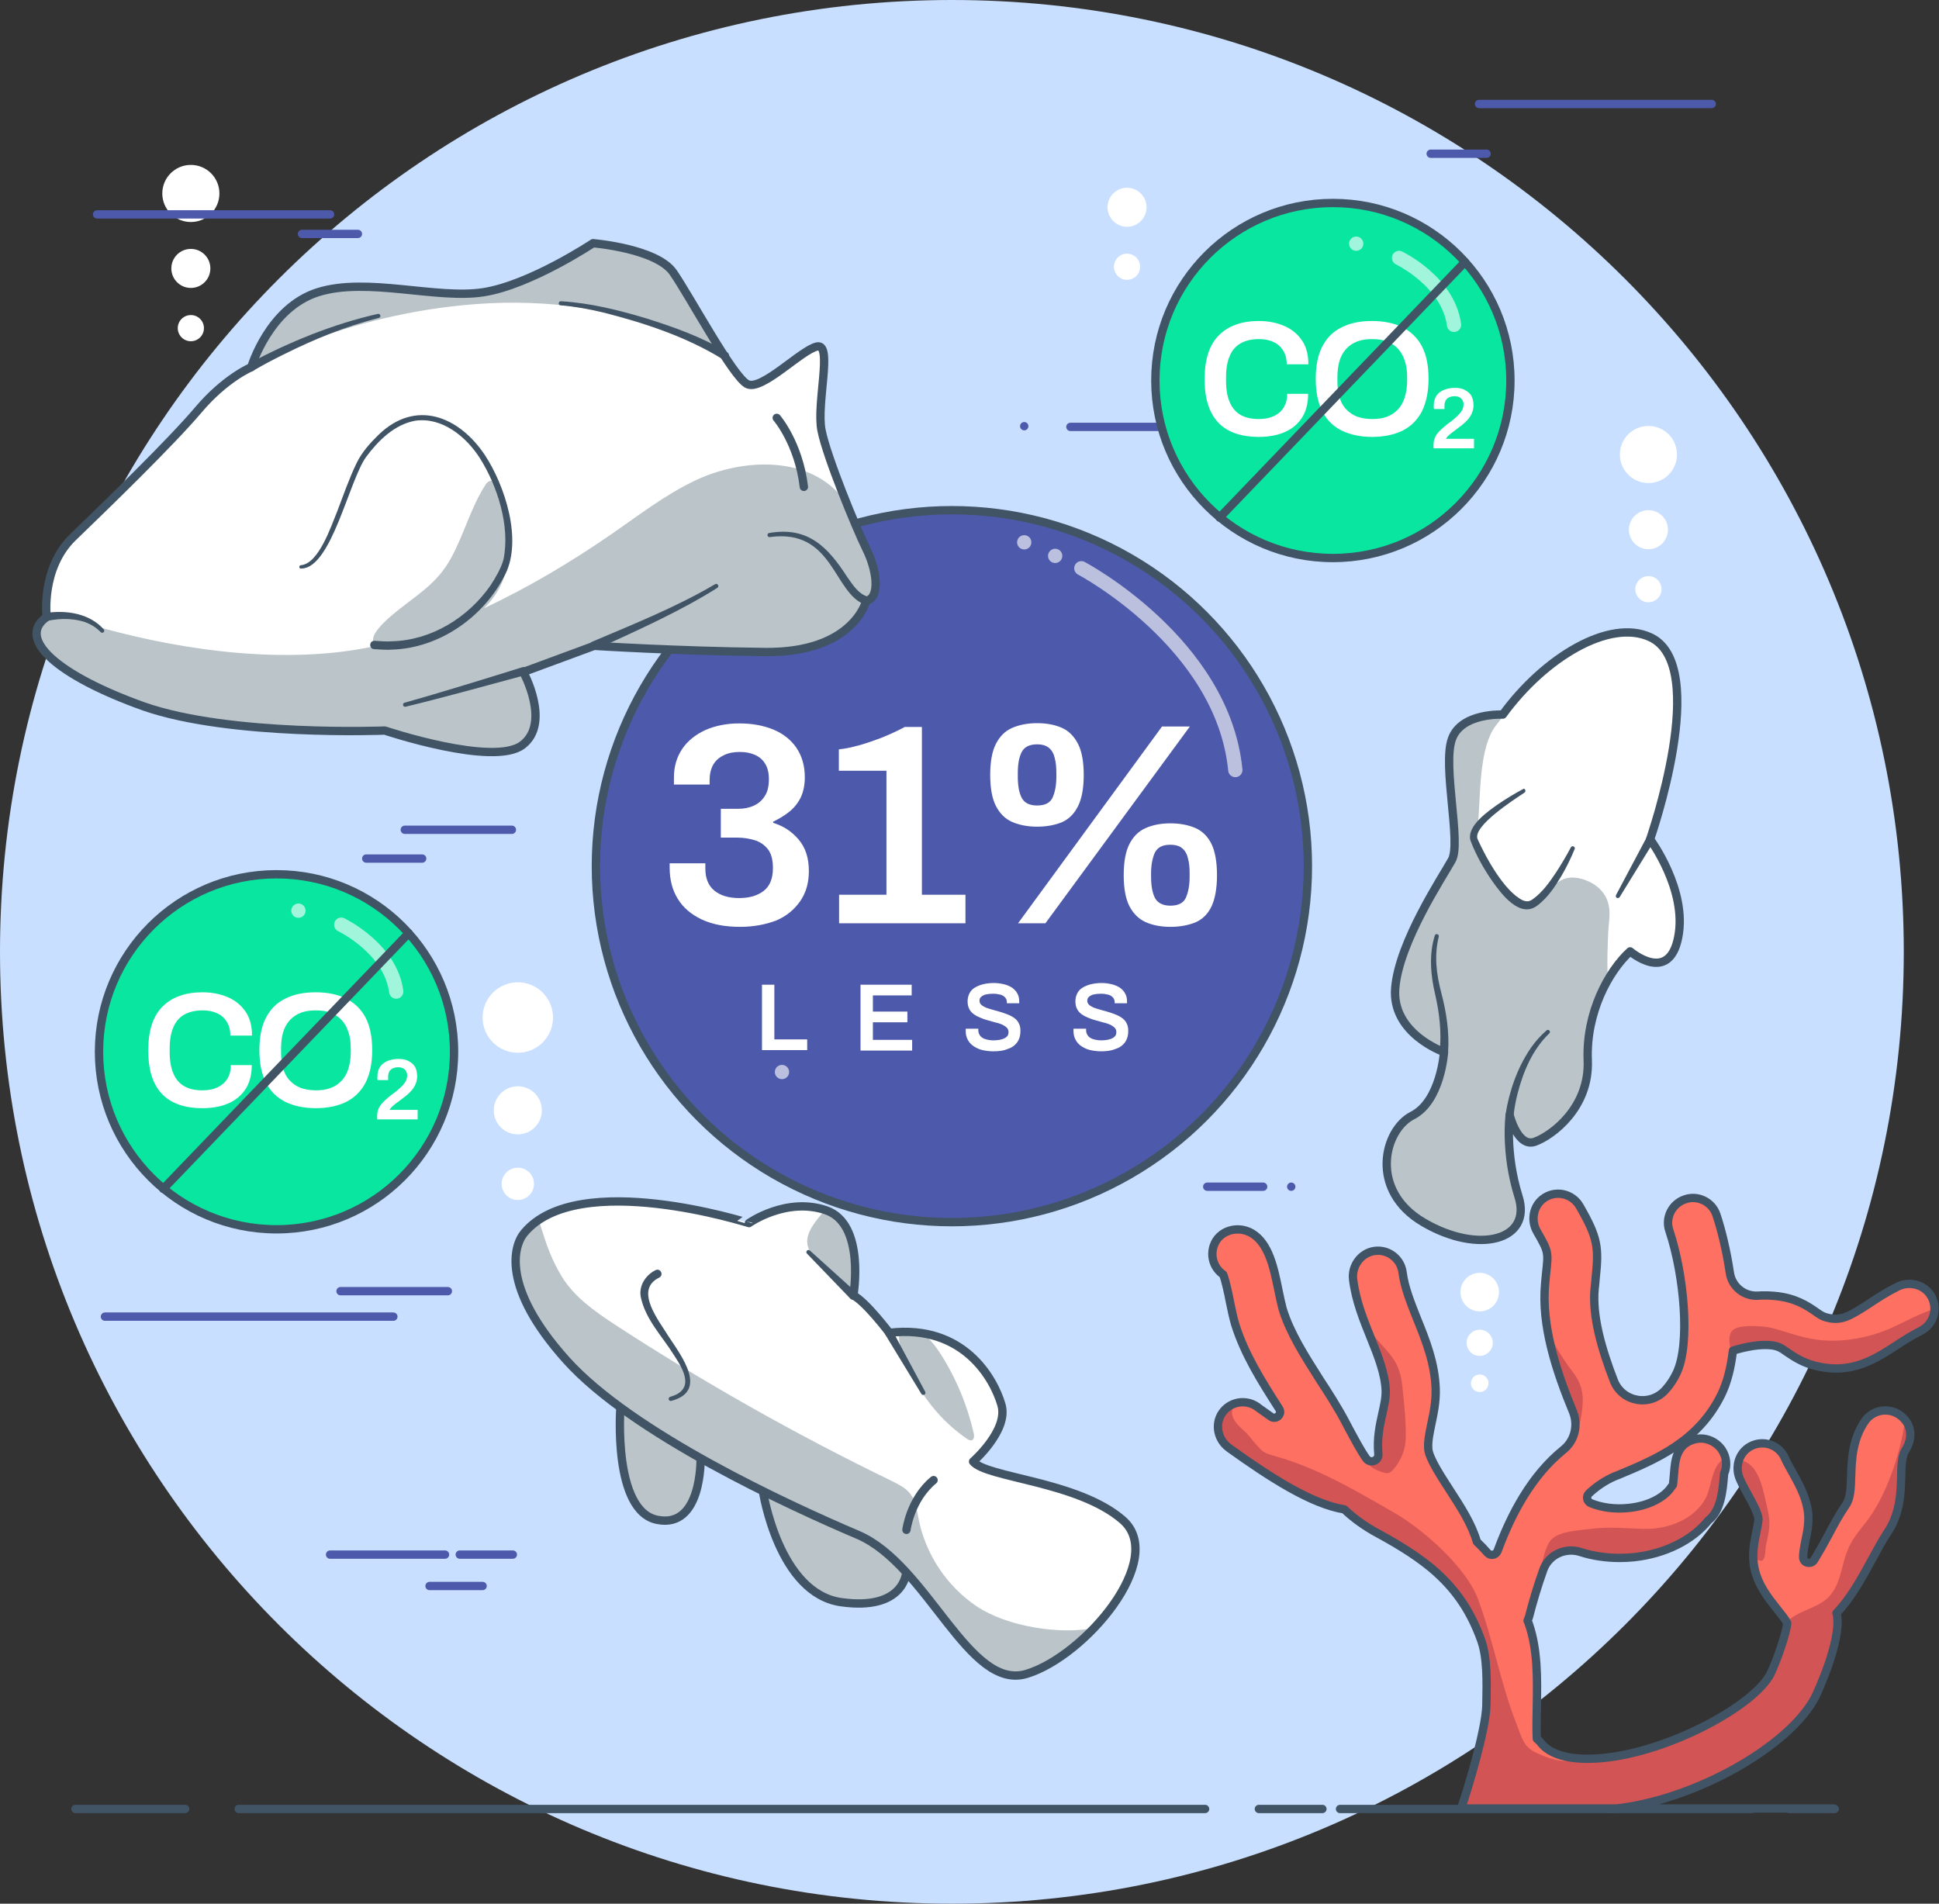 <?xml version="1.0" encoding="UTF-8"?> <svg xmlns="http://www.w3.org/2000/svg" xmlns:xlink="http://www.w3.org/1999/xlink" version="1.1" id="Layer_1" x="0px" y="0px" viewBox="0 0 814.8 800" style="enable-background:new 0 0 814.8 800;" xml:space="preserve"><rect x="0" y="0" width="814.8" height="800" fill="#333333" stroke="none"/> <style type="text/css"> .st0{fill:#C8DFFF;} .st1{fill:#FFFFFF;} .st2{fill:none;stroke:#4D59AB;stroke-width:3.5;stroke-linecap:round;stroke-linejoin:round;} .st3{fill:none;stroke:#415D9A;stroke-width:3.5;stroke-linecap:round;stroke-linejoin:round;} .st4{fill:#BAC4C9;} .st5{fill:none;stroke:#405465;stroke-width:3.5;stroke-linecap:round;stroke-linejoin:round;} .st6{fill:#BAC4C9;stroke:#405465;stroke-width:3.5;stroke-linecap:round;stroke-linejoin:round;} .st7{clip-path:url(#SVGID_00000023260260829306485610000010493494970608373399_);} .st8{fill:#405465;} .st9{clip-path:url(#SVGID_00000063593138325210591450000007992348501217833402_);} .st10{fill:#FE7061;} .st11{clip-path:url(#SVGID_00000002348483289709510460000005949841161668690621_);} .st12{fill:#D35454;} .st13{fill:#4D59AB;stroke:#405465;stroke-width:3.5;stroke-linecap:round;stroke-linejoin:round;} .st14{enable-background:new ;} .st15{fill:#09E6A0;stroke:#405465;stroke-width:3.5;stroke-linecap:round;stroke-linejoin:round;} .st16{opacity:0.62;fill:none;stroke:#FFFFFF;stroke-width:6;stroke-linecap:round;stroke-miterlimit:10;enable-background:new ;} .st17{clip-path:url(#SVGID_00000178904455145223569740000004214574181270442174_);} </style> <g> <g id="Layer_2_00000060726973624146221060000006968130108683083449_"> <g id="solid_background"> <path class="st0" d="M400,0L400,0c220.9,0,400,179.1,400,400l0,0c0,220.9-179.1,400-400,400l0,0C179.1,800,0,620.9,0,400l0,0 C0,179.1,179.1,0,400,0z"></path> </g> <g id="environment"> <circle class="st1" cx="692.7" cy="247.6" r="5.5"></circle> <circle class="st1" cx="692.7" cy="222.6" r="8.2"></circle> <circle class="st1" cx="692.7" cy="191" r="12"></circle> <circle class="st1" cx="621.8" cy="581.3" r="3.7"></circle> <circle class="st1" cx="621.8" cy="564.3" r="5.5"></circle> <circle class="st1" cx="621.8" cy="543" r="8.1"></circle> <circle class="st1" cx="473.6" cy="112.1" r="5.5"></circle> <circle class="st1" cx="473.6" cy="87.1" r="8.2"></circle> <circle class="st1" cx="80.2" cy="81.3" r="12"></circle> <circle class="st1" cx="217.6" cy="497.5" r="6.8"></circle> <circle class="st1" cx="217.6" cy="466.6" r="10.1"></circle> <circle class="st1" cx="217.6" cy="427.6" r="14.8"></circle> <line class="st2" x1="507.3" y1="498.7" x2="530.8" y2="498.7"></line> <line class="st2" x1="126.9" y1="98.3" x2="150.4" y2="98.3"></line> <line class="st2" x1="601.2" y1="64.6" x2="624.7" y2="64.6"></line> <line class="st2" x1="44.1" y1="553.3" x2="165.3" y2="553.3"></line> <line class="st2" x1="138.7" y1="653.3" x2="187" y2="653.3"></line> <line class="st2" x1="40.8" y1="90.1" x2="138.7" y2="90.1"></line> <line class="st2" x1="621.5" y1="43.7" x2="719.3" y2="43.7"></line> <line class="st2" x1="193.2" y1="653.3" x2="215.5" y2="653.3"></line> <line class="st3" x1="372.6" y1="653.5" x2="372.6" y2="653.5"></line> <line class="st2" x1="430.4" y1="179.1" x2="430.4" y2="179.1"></line> <line class="st2" x1="180.5" y1="666.5" x2="202.8" y2="666.5"></line> <line class="st2" x1="449.8" y1="179.4" x2="547.7" y2="179.4"></line> <line class="st2" x1="153.9" y1="360.8" x2="177.4" y2="360.8"></line> <line class="st2" x1="170.1" y1="348.7" x2="215.1" y2="348.7"></line> <g> <path class="st4" d="M320.6,626.7c0,0,6.5,42.9,32.9,46.6s27.3-12.4,27.3-12.4l-1.9-30L320.6,626.7L320.6,626.7z"></path> <path class="st5" d="M320.6,626.7c0,0,6.5,42.9,32.9,46.6s27.3-12.4,27.3-12.4"></path> <path class="st6" d="M260.7,591.5c0,0-3.3,43.5,15.5,47.2c18.9,3.8,18.2-25.8,18.2-25.8"></path> <g> <path class="st1" d="M220.3,518.1c-4.4,5.2-9.9,22.8,17.7,53.5c27.6,30.7,92.9,60.8,122.5,73.4c29.5,12.6,46.5,66,71,58.4 c24.5-7.5,59.1-48.4,40.2-64.7c-18.9-16.3-57.2-17.6-62.8-24.5c0,0,15.1-13.2,11.9-23.9c-3.1-10.7-15.7-33.9-47.1-30.2 c0,0-10-13.2-15.1-15.7c0,0,5.2-30.1-11.5-35.8c-16.7-5.7-32.4,5.4-32.4,5.4S242.9,491,220.3,518.1L220.3,518.1z"></path> <g> <defs> <path id="SVGID_1_" d="M220.3,518.1c-4.4,5.2-9.9,22.8,17.7,53.5c27.6,30.7,92.9,60.8,122.5,73.4c29.5,12.6,46.5,66,71,58.4 c24.5-7.5,59.1-48.4,40.2-64.7c-18.9-16.3-57.2-17.6-62.8-24.5c0,0,15.1-13.2,11.9-23.9c-3.1-10.7-15.7-33.9-47.1-30.2 c0,0-10-13.2-15.1-15.7c0,0,5.2-30.1-11.5-35.8c-16.7-5.7-32.4,5.4-32.4,5.4S242.9,491,220.3,518.1L220.3,518.1z"></path> </defs> <clipPath id="SVGID_00000112614756897617128420000017922780929368789657_"> <use xlink:href="#SVGID_1_" style="overflow:visible;"></use> </clipPath> <g style="clip-path:url(#SVGID_00000112614756897617128420000017922780929368789657_);"> <path class="st4" d="M236.1,536.5c5.2,8.5,13.6,14.4,21.9,19.9c37.4,24.4,76.4,46.4,116.6,65.9c3,1.5,6.1,3,8.1,5.7 c2.1,2.9,2.6,6.7,3.3,10.3c2.9,14.8,11.9,28.4,24.5,36.8c12.6,8.4,34.7,12,49.5,9c3.2,9.2-11.7,17.8-20.6,21.5 c-13.9,5.7-29.8,4.8-44.2,0.3s-27.4-12.3-40.1-20.3c-49.3-31-96.3-65.7-140.4-103.6c-4.7-4.1-9.5-8.3-12.5-13.8 c-4.3-7.8-4.4-17.1-4.5-25.9c0-5.6,0-11.5,3-16.2c2.2-3.4,5.7-5.7,9.3-7.6c4.5-2.3,8.3-17.2,13.1-12.5 C227.1,510.1,227.7,522.8,236.1,536.5L236.1,536.5z"></path> <path class="st4" d="M406.4,604.7c0.6,0.4,1.4,0.8,2.1,0.5c0.9-0.4,0.9-1.8,0.7-2.8c-2.7-11.8-7.4-23.2-14-33.5 c-2.4-3.8-8.5-12-14-10.7c-6.5,1.6-2.1,9.2-0.2,14.2C386,585.5,395,596.9,406.4,604.7L406.4,604.7z"></path> <path class="st4" d="M343.5,529.3c-1.5-1.4-3.1-2.9-3.8-4.9c-1.8-4.6,1.6-9.5,4.8-13.3c0.6-0.8,1.3-1.6,2.3-1.9 c0.6-0.2,1.3-0.1,2,0c5.9,1,10.4,5.9,12.6,11.4s2.4,11.6,2.5,17.5C364.1,552.6,346.6,532.4,343.5,529.3L343.5,529.3z"></path> </g> </g> <path class="st5" d="M220.3,518.1c-4.4,5.2-9.9,22.8,17.7,53.5c27.6,30.7,92.9,60.8,122.5,73.4c29.5,12.6,46.5,66,71,58.4 c24.5-7.5,59.1-48.4,40.2-64.7c-18.9-16.3-57.2-17.6-62.8-24.5c0,0,15.1-13.2,11.9-23.9c-3.1-10.7-15.7-33.9-47.1-30.2 c0,0-10-13.2-15.1-15.7c0,0,5.2-30.1-11.5-35.8c-16.7-5.7-32.4,5.4-32.4,5.4S242.9,491,220.3,518.1L220.3,518.1z"></path> </g> <path class="st8" d="M357.3,545.7l-18.2-18.9c-0.8-0.8,0.4-2,1.2-1.3l19.5,17.6C361.5,544.8,359,547.4,357.3,545.7L357.3,545.7 L357.3,545.7z"></path> <path class="st8" d="M375.1,559.3l13.7,25.6c0.2,0.4,0.1,1-0.4,1.2c-0.4,0.2-0.9,0.1-1.2-0.3L372.1,561 C370.9,559,374,557.2,375.1,559.3L375.1,559.3L375.1,559.3z"></path> <path class="st8" d="M277,536.9c-10.7,5.2,0,18.2,4,24.8c5.4,8.2,16.7,22.9,1.1,27c-1.1,0.3-1.6-1.3-0.5-1.7 c10.3-2.9,6-10.9,1.7-17.4c-4.9-7.9-12-15-14-24.4c-1-4.7,1.9-9.3,6.1-11.4C277.5,532.7,279.1,535.8,277,536.9L277,536.9 L277,536.9z"></path> <path class="st5" d="M380.9,642.9c0,0,1.6-12.8,11.4-20.9"></path> </g> <line class="st5" x1="555.7" y1="760.2" x2="529" y2="760.2"></line> <line class="st5" x1="736.2" y1="760.2" x2="563.1" y2="760.2"></line> <line class="st5" x1="506.4" y1="760.2" x2="100.3" y2="760.2"></line> <line class="st5" x1="751.9" y1="760.2" x2="771" y2="760.2"></line> <g> <g> <path class="st1" d="M693.5,267.8c-17.2-8-44.6,8.6-62,32.5c0,0-17.5-0.9-21.4,10.3c-4,11.2,4,43.6,0,50.8 s-22.2,34.5-23.8,53.8c-1.6,19.2,20.5,26.9,20.5,26.9s-1.3,20.6-13.3,26.7c-12,6.1-18.3,31.5,4.7,44.9 c23,13.5,45.8,7.6,39.9-10.9c-5.8-18.5-3.7-34.1-3.7-34.1s3.4,13.7,10.6,11.1s23-14.3,22.2-34.2c-0.8-20,8.7-37.5,17.8-45.8 c0,0,16.3,14,20.2-5.9c4-19.9-11.8-41.2-11.8-41.2S719,279.6,693.5,267.8L693.5,267.8z"></path> <g> <defs> <path id="SVGID_00000093870279708574601660000010965123708198747521_" d="M693.5,267.8c-17.2-8-44.6,8.6-62,32.5 c0,0-17.5-0.9-21.4,10.3c-4,11.2,4,43.6,0,50.8s-22.2,34.5-23.8,53.8c-1.6,19.2,20.5,26.9,20.5,26.9s-1.3,20.6-13.3,26.7 c-12,6.1-18.3,31.5,4.7,44.9c23,13.5,45.8,7.6,39.9-10.9c-5.8-18.5-3.7-34.1-3.7-34.1s3.4,13.7,10.6,11.1s23-14.3,22.2-34.2 c-0.8-20,8.7-37.5,17.8-45.8c0,0,16.3,14,20.2-5.9c4-19.9-11.8-41.2-11.8-41.2S719,279.6,693.5,267.8L693.5,267.8z"></path> </defs> <clipPath id="SVGID_00000132083656463378682240000011152350551967174559_"> <use xlink:href="#SVGID_00000093870279708574601660000010965123708198747521_" style="overflow:visible;"></use> </clipPath> <g style="clip-path:url(#SVGID_00000132083656463378682240000011152350551967174559_);"> <path class="st4" d="M677.3,424.8c-2.3-10.8-2-21.9-1.5-32.9c0.2-5,1.5-9.6-0.8-14.5c-1.5-3.2-4.4-5.7-7.7-7.1 c-1.9-0.9-4-1.4-6.1-1.5c-6.1-0.4-9.5,4.9-14.1,8.2c-6.6,4.8-11.9,2.9-16.2-3.3c-1.5-1.5-2.6-3.5-3.6-5.4 c-1.3-2.4-3.4-7.4-6.3-9c-0.4-2-0.3-4.1-0.7-6.7c1.5-9.4,1.2-19.1,2.3-28.6c0.7-5.6,1.7-11.6,4.4-16.7 c2-3.7,6.7-7.5,7.2-11.9c1.2-10.5-14.5-5.6-20-2.7c-8.7,4.6-15.2,13-18.9,22c-3.6,8.6-5.3,18.3-3.8,27.5s6,18.2,13.4,24 c0.2,0.2,0.5,0.4,0.8,0.6c-5.4,7.5-9.3,15.8-13,24.3c-1.7,4-3.3,8.2-4.5,12.6c-3.7,0.1-7.7,3.9-10,7.5 c-15.6,25-24.3,54.3-24.9,83.8c-0.2,7.5,0.3,15.3,3.9,21.8c5.2,9.5,15.8,14.4,25.9,18.3c17.2,6.6,35.7,12.2,53.8,9 c3.2-0.5,6.4-1.4,9.1-3.2c5-3.4,5.5-8.6,8.3-13.4c3.4-5.7,7.8-10.7,11.1-16.6c6.1-11.1,10.3-23.2,12.7-35.7 c2-10.3,2.4-20.8,2.8-31.2C681.1,437.3,678.7,431.3,677.3,424.8L677.3,424.8z"></path> </g> </g> <path class="st5" d="M693.5,267.8c-17.2-8-44.6,8.6-62,32.5c0,0-17.5-0.9-21.4,10.3c-4,11.2,4,43.6,0,50.8 s-22.2,34.5-23.8,53.8c-1.6,19.2,20.5,26.9,20.5,26.9s-1.3,20.6-13.3,26.7c-12,6.1-18.3,31.5,4.7,44.9 c23,13.5,45.8,7.6,39.9-10.9c-5.8-18.5-3.7-34.1-3.7-34.1s3.4,13.7,10.6,11.1s23-14.3,22.2-34.2c-0.8-20,8.7-37.5,17.8-45.8 c0,0,16.3,14,20.2-5.9c4-19.9-11.8-41.2-11.8-41.2S719,279.6,693.5,267.8L693.5,267.8z"></path> </g> <path class="st8" d="M605,441.9c0.8-8.1-0.1-16-1.9-23.9c-1.9-8-2.7-16.8-0.2-24.8c0.3-1.1,1.9-0.7,1.7,0.4 c-2,8-1,15.9,1.1,23.8c2.1,8,3.4,16.5,2.8,24.8c0,1-0.9,1.7-1.8,1.6C605.6,443.8,604.8,442.9,605,441.9L605,441.9L605,441.9z"></path> <path class="st8" d="M695,353.6L680.6,377c-0.2,0.4-0.8,0.5-1.2,0.3c-0.4-0.2-0.5-0.8-0.3-1.2l12.9-24.3 C693.1,349.8,696.2,351.5,695,353.6L695,353.6L695,353.6z"></path> <path class="st8" d="M640.6,333.1c-4.2,2.8-21.9,14.1-19.7,19.5c3.5,7.8,11.3,22.1,19.1,25.8c1.7,0.6,2.7,0.5,4.2-0.6 c4-2.9,6.9-7,9.7-11.2c2.2-3.4,4.3-6.9,6.2-10.5c0.5-1,2-0.3,1.6,0.7c-1.6,3.9-3.4,7.6-5.5,11.2c-2.7,4.5-5.7,9.1-10,12.4 c-7.4,5.9-15.3-4.7-19.1-10.1c-3.6-5.2-6.7-10.7-9-16.6c-0.1-0.2-0.2-0.7-0.3-0.9c-1.1-5.9,7.3-11.7,11.5-14.7 c3.5-2.4,7-4.5,10.7-6.5C640.7,331,641.5,332.5,640.6,333.1L640.6,333.1L640.6,333.1z"></path> <path class="st8" d="M632.6,468.6c1.6-10,4.9-19.7,10.6-28.1c1.9-2.8,4.2-5.3,6.7-7.5c0.4-0.3,0.9-0.3,1.2,0.1 c0.3,0.4,0.3,0.9-0.1,1.2c-7,6.7-10.9,16-13.3,25.3c-0.8,3.1-1.4,6.4-1.7,9.5C635.8,471.3,632.3,470.9,632.6,468.6L632.6,468.6 L632.6,468.6z"></path> </g> <g> <path class="st10" d="M677.5,760.2c34.4-3.3,74.9-26.5,85.4-47.3c0.1-0.2,11.1-23.2,9-34.4c0-0.2-0.1-0.4-0.2-0.6 c6-6.2,10.8-15,15.1-22.9c2.2-4.1,4.3-7.9,6.1-10.6c5.6-8.2,5.8-16.9,6-23.8c0.1-5.4,0.3-8.9,1.9-11.4c2.5-3.9,2.7-8.9-0.2-12.4 c-4.7-5.8-13.1-5.2-17,0.5c-5.2,7.7-5.5,16.1-5.7,22.8c-0.2,5.9-0.3,9.7-2.4,12.6c-2.4,3.5-4.8,7.8-7.2,12.4 c-1.8,3.4-3.9,7.1-6,10.5c-1.1,1.8-4,1.5-4.5-0.6c0,0,0,0,0,0c-0.3-1.5,0.3-4.5,0.8-7.2c0.9-4.2,1.9-9,0.9-14 c-1.1-5.8-4-10.9-6.5-15.4c-1.1-2-2.2-3.9-2.9-5.5c-2.4-5.7-9.2-8.1-14.7-5c-4.8,2.7-6.5,8.8-4.2,13.8c1,2.3,2.3,4.6,3.5,6.8 c1.8,3.3,3.7,6.7,4.2,9.3c0.2,0.9-0.4,3.8-0.8,5.7c-0.9,4.4-2.1,9.9-0.8,15.7c1.5,7,5.9,12.5,9.4,16.9c1.5,1.9,3.8,4.7,4.3,6 c-0.2,3.8-4.3,15.8-7,21.3c-6.6,13.1-42,32.7-70.6,35.4c-7.3,0.7-20.3,0.8-25.9-6.4c-0.5-0.7-1.1-1.2-1.7-1.7 c-0.2-4.3-0.1-8.9,0-13.7c0.2-11.7,0.4-23.8-3.4-34.7c-0.1-0.4-0.3-0.8-0.5-1.2c0.2-0.5,0.4-1,0.6-1.6c1.6-6.2,3.6-13.1,6.1-20 c2.3-6.2,9.2-9.3,15.5-7.3c5.2,1.7,10.8,2.5,16.5,2.5c2,0,4-0.1,6-0.3c13-1.4,24.5-7.1,31.3-15.5c5.3-4,6-12.7,6.5-18.4 c0-0.4,0.1-0.8,0.1-1.2c1.4-3.2,1.1-7-1-10.1c-2.6-3.7-7.2-5.5-11.5-4.3c-7.5,2-8.1,8.9-8.5,13.9c-0.1,1.3-0.3,3.6-0.5,5.2 c-0.2,0.3-0.5,0.6-0.7,0.9c-3,4.6-9.9,8-17.9,8.8c-5.7,0.6-11.2-0.1-15.9-2c-1.7-0.7-2.1-2.9-0.8-4.1c3.2-3,6.9-5.5,10.9-7.2 l1.3-0.5c15.8-6.6,33.7-14,43.4-33.8c2.6-5.3,4.1-11.7,4.9-18.5c5.8-1.8,11.5-2.7,15.7-2.3c3.3,0.3,4.7,1.2,7.3,3.1 c2.7,1.8,6.1,4.1,11.3,5.5c3.2,0.8,6.2,1.2,9,1.2c10.5,0,18.4-5.2,25.5-9.8c3.2-2.1,6.5-4.2,10.1-6c5.5-2.8,7.6-9.7,4.1-15.1 c-2.9-4.5-9-5.9-13.8-3.5c-4.6,2.3-8.5,4.8-11.9,7.1c-8.2,5.3-11.7,7.5-17.8,5.9c-1.7-0.4-2.8-1.1-4.9-2.6 c-3.5-2.4-8.4-5.7-17-6.5c-2.4-0.2-4.8-0.3-7.1-0.1c-5.9,0.3-11-3.9-11.8-9.7c-1.4-9.3-3.5-17.9-5.6-24.2 c-1.8-5.5-7.8-8.5-13.2-6.6c-5.5,1.8-8.5,7.8-6.6,13.2c6.2,18.6,8.9,47.8,3,59.9c-1.2,2.5-2.7,4.8-4.4,6.7 c-6.3,7.5-18.3,5.6-21.9-3.5c-5.2-13.4-9.2-27.3-8.1-38.8c0.2-1.5,0.3-2.9,0.4-4.1c1.4-13.3,1-17.1-6.7-30.5 c-3.1-5.4-10.3-7-15.4-3.1c-4.2,3.2-5.2,9.2-2.5,13.8c4.8,8.4,4.8,8.5,3.8,17.5c-0.1,1.3-0.3,2.7-0.4,4.3 c-1.7,17.5,4.6,36.7,11.7,53.9c2.3,5.7,0.7,12.2-4.1,16c-13.2,10.7-21.8,26.7-27.6,42.5c-0.7,1.7-2.9,2.2-4.2,0.8 c-1.4-1.6-2.9-3.2-4.5-4.7c-2-7.1-6.5-14.2-11.3-21.6c-3.7-5.7-8.8-13.5-9.1-17.3c-0.3-3.3,0.5-6.7,1.3-10.7 c0.9-4.3,2-9.3,1.8-14.8c-0.4-10.7-4.1-20.1-7.8-29.2c-2.7-6.8-5.3-13.3-6.1-19.5c-0.7-5.8-6-9.9-11.8-9.1 c-5.7,0.8-9.7,6.3-9,12c1.1,8.9,4.3,16.8,7.4,24.5c3.1,7.7,6,15,6.3,22.1c0.1,3-0.6,6.1-1.4,9.7c-1.1,4.9-2.3,10.5-1.7,16.9 c0,0,0,0.1,0,0.1c0.3,2.9-3.4,4.3-5.1,1.9c-2.5-3.6-4.7-7.8-7.4-12.8l-1.1-2.1c-3.3-6.3-7.2-12.4-11-18.2 c-6.4-10.1-12.5-19.6-15.6-29.7c-0.5-1.8-1.1-4.6-1.7-7.5c-2-9.9-4.1-20-11.2-24.3c-5.9-3.5-13.9-1.3-16.1,5.3 c-1.5,4.6,0.2,9.4,4,12c1,2.5,2.2,8.1,2.8,11.3c0.7,3.5,1.4,6.7,2.2,9.5c4,12.8,11.1,24,18,34.8c0.2,0.3,0.3,0.5,0.5,0.8 c1.5,2.3-1.3,4.9-3.5,3.3c-1.7-1.2-3.4-2.4-5.2-3.7l-0.5-0.4c-4.8-3.4-11.5-2.2-14.8,2.7c-3.2,4.8-1.7,11.3,3,14.6l0.1,0.1 c17,12.2,34.5,23.5,48.3,25.7c3.8,3.6,8.5,7.1,14.5,10.3c9.5,5.2,17.6,10.3,24.3,16.3c0.1,0.1,0.2,0.2,0.3,0.3 c8.1,7.4,14.1,16.1,18.4,28.1c2.6,7.3,2.4,17,2.2,27.3c-0.2,10.1-7.6,34.6-10.6,43.4h156.5"></path> <g> <defs> <path id="SVGID_00000182506246211237948990000001104119270475224984_" d="M677.5,760.2c34.4-3.3,74.9-26.5,85.4-47.3 c0.1-0.2,11.1-23.2,9-34.4c0-0.2-0.1-0.4-0.2-0.6c6-6.2,10.8-15,15.1-22.9c2.2-4.1,4.3-7.9,6.1-10.6c5.6-8.2,5.8-16.9,6-23.8 c0.1-5.4,0.3-8.9,1.9-11.4c2.5-3.9,2.7-8.9-0.2-12.4c-4.7-5.8-13.1-5.2-17,0.5c-5.2,7.7-5.5,16.1-5.7,22.8 c-0.2,5.9-0.3,9.7-2.4,12.6c-2.4,3.5-4.8,7.8-7.2,12.4c-1.8,3.4-3.9,7.1-6,10.5c-1.1,1.8-4,1.5-4.5-0.6c0,0,0,0,0,0 c-0.3-1.5,0.3-4.5,0.8-7.2c0.9-4.2,1.9-9,0.9-14c-1.1-5.8-4-10.9-6.5-15.4c-1.1-2-2.2-3.9-2.9-5.5c-2.4-5.7-9.2-8.1-14.7-5 c-4.8,2.7-6.5,8.8-4.2,13.8c1,2.3,2.3,4.6,3.5,6.8c1.8,3.3,3.7,6.7,4.2,9.3c0.2,0.9-0.4,3.8-0.8,5.7 c-0.9,4.4-2.1,9.9-0.8,15.7c1.5,7,5.9,12.5,9.4,16.9c1.5,1.9,3.8,4.7,4.3,6c-0.2,3.8-4.3,15.8-7,21.3 c-6.6,13.1-42,32.7-70.6,35.4c-7.3,0.7-20.3,0.8-25.9-6.4c-0.5-0.7-1.1-1.2-1.7-1.7c-0.2-4.3-0.1-8.9,0-13.7 c0.2-11.7,0.4-23.8-3.4-34.7c-0.1-0.4-0.3-0.8-0.5-1.2c0.2-0.5,0.4-1,0.6-1.6c1.6-6.2,3.6-13.1,6.1-20 c2.3-6.2,9.2-9.3,15.5-7.3c5.2,1.7,10.8,2.5,16.5,2.5c2,0,4-0.1,6-0.3c13-1.4,24.5-7.1,31.3-15.5c5.3-4,6-12.7,6.5-18.4 c0-0.4,0.1-0.8,0.1-1.2c1.4-3.2,1.1-7-1-10.1c-2.6-3.7-7.2-5.5-11.5-4.3c-7.5,2-8.1,8.9-8.5,13.9c-0.1,1.3-0.3,3.6-0.5,5.2 c-0.2,0.3-0.5,0.6-0.7,0.9c-3,4.6-9.9,8-17.9,8.8c-5.7,0.6-11.2-0.1-15.9-2c-1.7-0.7-2.1-2.9-0.8-4.1c3.2-3,6.9-5.5,10.9-7.2 l1.3-0.5c15.8-6.6,33.7-14,43.4-33.8c2.6-5.3,4.1-11.7,4.9-18.5c5.8-1.8,11.5-2.7,15.7-2.3c3.3,0.3,4.7,1.2,7.3,3.1 c2.7,1.8,6.1,4.1,11.3,5.5c3.2,0.8,6.2,1.2,9,1.2c10.5,0,18.4-5.2,25.5-9.8c3.2-2.1,6.5-4.2,10.1-6c5.5-2.8,7.6-9.7,4.1-15.1 c-2.9-4.5-9-5.9-13.8-3.5c-4.6,2.3-8.5,4.8-11.9,7.1c-8.2,5.3-11.7,7.5-17.8,5.9c-1.7-0.4-2.8-1.1-4.9-2.6 c-3.5-2.4-8.4-5.7-17-6.5c-2.4-0.2-4.8-0.3-7.1-0.1c-5.9,0.3-11-3.9-11.8-9.7c-1.4-9.3-3.5-17.9-5.6-24.2 c-1.8-5.5-7.8-8.5-13.2-6.6c-5.5,1.8-8.5,7.8-6.6,13.2c6.2,18.6,8.9,47.8,3,59.9c-1.2,2.5-2.7,4.8-4.4,6.7 c-6.3,7.5-18.3,5.6-21.9-3.5c-5.2-13.4-9.2-27.3-8.1-38.8c0.2-1.5,0.3-2.9,0.4-4.1c1.4-13.3,1-17.1-6.7-30.5 c-3.1-5.4-10.3-7-15.4-3.1c-4.2,3.2-5.2,9.2-2.5,13.8c4.8,8.4,4.8,8.5,3.8,17.5c-0.1,1.3-0.3,2.7-0.4,4.3 c-1.7,17.5,4.6,36.7,11.7,53.9c2.3,5.7,0.7,12.2-4.1,16c-13.2,10.7-21.8,26.7-27.6,42.5c-0.7,1.7-2.9,2.2-4.2,0.8 c-1.4-1.6-2.9-3.2-4.5-4.7c-2-7.1-6.5-14.2-11.3-21.6c-3.7-5.7-8.8-13.5-9.1-17.3c-0.3-3.3,0.5-6.7,1.3-10.7 c0.9-4.3,2-9.3,1.8-14.8c-0.4-10.7-4.1-20.1-7.8-29.2c-2.7-6.8-5.3-13.3-6.1-19.5c-0.7-5.8-6-9.9-11.8-9.1 c-5.7,0.8-9.7,6.3-9,12c1.1,8.9,4.3,16.8,7.4,24.5c3.1,7.7,6,15,6.3,22.1c0.1,3-0.6,6.1-1.4,9.7c-1.1,4.9-2.3,10.5-1.7,16.9 c0,0,0,0.1,0,0.1c0.3,2.9-3.4,4.3-5.1,1.9c-2.5-3.6-4.7-7.8-7.4-12.8l-1.1-2.1c-3.3-6.3-7.2-12.4-11-18.2 c-6.4-10.1-12.5-19.6-15.6-29.7c-0.5-1.8-1.1-4.6-1.7-7.5c-2-9.9-4.1-20-11.2-24.3c-5.9-3.5-13.9-1.3-16.1,5.3 c-1.5,4.6,0.2,9.4,4,12c1,2.5,2.2,8.1,2.8,11.3c0.7,3.5,1.4,6.7,2.2,9.5c4,12.8,11.1,24,18,34.8c0.2,0.3,0.3,0.5,0.5,0.8 c1.5,2.3-1.3,4.9-3.5,3.3c-1.7-1.2-3.4-2.4-5.2-3.7l-0.5-0.4c-4.8-3.4-11.5-2.2-14.8,2.7c-3.2,4.8-1.7,11.3,3,14.6l0.1,0.1 c17,12.2,34.5,23.5,48.3,25.7c3.8,3.6,8.5,7.1,14.5,10.3c9.5,5.2,17.6,10.3,24.3,16.3c0.1,0.1,0.2,0.2,0.3,0.3 c8.1,7.4,14.1,16.1,18.4,28.1c2.6,7.3,2.4,17,2.2,27.3c-0.2,10.1-7.6,34.6-10.6,43.4h156.5"></path> </defs> <clipPath id="SVGID_00000011736730932701487040000007444172653775929514_"> <use xlink:href="#SVGID_00000182506246211237948990000001104119270475224984_" style="overflow:visible;"></use> </clipPath> <g style="clip-path:url(#SVGID_00000011736730932701487040000007444172653775929514_);"> <path class="st12" d="M519.3,589.7c-3.9,4.6,0.1,8.6,3.6,11.7c2.5,2.3,3.2,3.8,5.1,5.8c2.8,3.1,2.9,3.3,8.1,4.8 c17.6,4.9,34.9,15.1,50.6,24.2c11.9,7,29.4,22.6,34.3,35.6c6.6,17.7,9.4,35.2,16.3,52.8c2.2,5.5,2.8,9.5,8.3,12 c4.7,2.1,10.9,4.6,15.8,2.8c3.5-1.3,6.2-4.1,9.5-5.7c9.4-4.5,20.5-3.2,29.6-8.8c3.3-2,4.7-5.8,7.8-8c1.7-1.2,5.8-2.4,8-3.7 c10.2-5.9,21.5-12.9,28.5-22.9c2.6-3.7,4.1-7.5,7.9-10.3c4.5-3.3,10.6-4.4,14.9-8.1c6-5.3,5.9-13.5,8.9-20.7 c2.1-5.2,5.6-8.7,8.8-13.1c8.2-11.3,14.4-30.5,15.5-44.3c5.7,1.9,8,7,10.1,12.3c6.5,16.6,5.5,28-3.5,42.8 c-8.8,14.3-14.3,28.5-17.5,44.9c-1.6,8.3-2.3,17.4-5.3,25.3c-5.8,15.4-19.8,17.6-33.2,24.6c-19.3,10.1-38.1,27.4-59.3,33.1 c-21.1,5.6-45.5,2.3-66.8-0.5c-7.6-1-16.4-1.3-23.3-5c-8.7-4.8-8.6-12.5-8.8-21.8c-0.6-19.3-0.2-36.7-8.7-54.7 c-6.1-12.9-14.9-24.9-25.2-34.7c-7.7-7.2-15.1-14.9-23.3-21.6c-6.2-5.1-13.8-9.3-19-15.4c-5-5.8-16.1-17.4-16.8-25.1 c-0.7-8.5,14-10.3,21.4-9.9C521.1,588.7,520.5,588.8,519.3,589.7L519.3,589.7z"></path> <path class="st12" d="M642,681c3.9-8.1,4.1-15.7,6-24.1c0.7-3,1.8-7.8,4-10c3.6-3.6,12-3.8,16.6-4.4c7.4-1,14.7-0.2,22.1,0 c10,0.3,21.7-4,26.3-13.4c2.4-4.9,2.5-15.8,9.4-16.5c2,7.1,2.3,13.2,2,20.5c-0.2,3.9,0.8,8.2-1.4,11.7 c-6.4,10.4-26.1,12.2-37,14.6c-11,2.4-22.4,0.3-33.3,2.5C648.3,663.7,646.3,670.9,642,681L642,681z"></path> <path class="st12" d="M729.3,577.5c0.3-4.6-4.9-14.6-1.3-18.4c2.5-2.7,13.4-1.9,16.7-1c7.9,2.1,13.8,4.7,22,5.2 c8.8,0.6,18.4-1.2,26.6-4.6c6.5-2.7,14-7.4,20.8-8.8c-4.5,13.5-17.7,27.3-32,30.4c-12.1,2.7-23.9,1.9-35.2-2.9 C740.9,575,737.6,576.4,729.3,577.5L729.3,577.5z"></path> <path class="st12" d="M648.1,552.4c1.9,8.1,7.8,17.6,12.9,24.3c4.6,5.9,4.6,11.1,3.5,18.2c-1,6.2-3.1,8.9-9.2,11.2 c-6.3,2.4-5.9,0.3-7.1-6.3c-1.3-7.1-2.4-14.3-3.9-21.4C642.3,569.6,641.4,562,648.1,552.4L648.1,552.4z"></path> <path class="st12" d="M572.7,551.9c0.6,7.2,8.9,13.4,12.7,19c2.5,3.7,3.4,7.2,3.9,11.8c0.8,7.1,1.6,15,1.4,22 c-0.1,4-1.6,8-3.9,11.2c-2.9,4-3.8,3.7-8,2c-6.6-2.7-8.6-11.1-8-18.5c0.8-10.2,4.6-20,4.7-30.4 C575.5,563.6,574.7,559,572.7,551.9L572.7,551.9z"></path> <path class="st12" d="M730.7,613.6c8.8,0.7,10.4,13.9,12,20.4c1.5,5.9,0.8,9.4-0.6,15.2c-0.3,1.4-0.1,5.8-1.5,6.5 c-3.5,2-7.6-11-8.5-13.3c-2-5.5-2.9-12.7-3.4-18.4C728.4,620.6,728.8,618.2,730.7,613.6L730.7,613.6z"></path> </g> </g> </g> <path class="st5" d="M677.5,760.2c34.4-3.3,74.9-26.5,85.4-47.3c0.1-0.2,11.1-23.2,9-34.4c0-0.2-0.1-0.4-0.2-0.6 c6-6.2,10.8-15,15.1-22.9c2.2-4.1,4.3-7.9,6.1-10.6c5.6-8.2,5.8-16.9,6-23.8c0.1-5.4,0.3-8.9,1.9-11.4c2.5-3.9,2.7-8.9-0.2-12.4 c-4.7-5.8-13.1-5.2-17,0.5c-5.2,7.7-5.5,16.1-5.7,22.8c-0.2,5.9-0.3,9.7-2.4,12.6c-2.4,3.5-4.8,7.8-7.2,12.4 c-1.8,3.4-3.9,7.1-6,10.5c-1.1,1.8-4,1.5-4.5-0.6c0,0,0,0,0,0c-0.3-1.5,0.3-4.5,0.8-7.2c0.9-4.2,1.9-9,0.9-14 c-1.1-5.8-4-10.9-6.5-15.4c-1.1-2-2.2-3.9-2.9-5.5c-2.4-5.7-9.2-8.1-14.7-5c-4.8,2.7-6.5,8.8-4.2,13.8c1,2.3,2.3,4.6,3.5,6.8 c1.8,3.3,3.7,6.7,4.2,9.3c0.2,0.9-0.4,3.8-0.8,5.7c-0.9,4.4-2.1,9.9-0.8,15.7c1.5,7,5.9,12.5,9.4,16.9c1.5,1.9,3.8,4.7,4.3,6 c-0.2,3.8-4.3,15.8-7,21.3c-6.6,13.1-42,32.7-70.6,35.4c-7.3,0.7-20.3,0.8-25.9-6.4c-0.5-0.7-1.1-1.2-1.7-1.7 c-0.2-4.3-0.1-8.9,0-13.7c0.2-11.7,0.4-23.8-3.4-34.7c-0.1-0.4-0.3-0.8-0.5-1.2c0.2-0.5,0.4-1,0.6-1.6c1.6-6.2,3.6-13.1,6.1-20 c2.3-6.2,9.2-9.3,15.5-7.3c5.2,1.7,10.8,2.5,16.5,2.5c2,0,4-0.1,6-0.3c13-1.4,24.5-7.1,31.3-15.5c5.3-4,6-12.7,6.5-18.4 c0-0.4,0.1-0.8,0.1-1.2c1.4-3.2,1.1-7-1-10.1c-2.6-3.7-7.2-5.5-11.5-4.3c-7.5,2-8.1,8.9-8.5,13.9c-0.1,1.3-0.3,3.6-0.5,5.2 c-0.2,0.3-0.5,0.6-0.7,0.9c-3,4.6-9.9,8-17.9,8.8c-5.7,0.6-11.2-0.1-15.9-2c-1.7-0.7-2.1-2.9-0.8-4.1c3.2-3,6.9-5.5,10.9-7.2 l1.3-0.5c15.8-6.6,33.7-14,43.4-33.8c2.6-5.3,4.1-11.7,4.9-18.5c5.8-1.8,11.5-2.7,15.7-2.3c3.3,0.3,4.7,1.2,7.3,3.1 c2.7,1.8,6.1,4.1,11.3,5.5c3.2,0.8,6.2,1.2,9,1.2c10.5,0,18.4-5.2,25.5-9.8c3.2-2.1,6.5-4.2,10.1-6c5.5-2.8,7.6-9.7,4.1-15.1 c-2.9-4.5-9-5.9-13.8-3.5c-4.6,2.3-8.5,4.8-11.9,7.1c-8.2,5.3-11.7,7.5-17.8,5.9c-1.7-0.4-2.8-1.1-4.9-2.6 c-3.5-2.4-8.4-5.7-17-6.5c-2.4-0.2-4.8-0.3-7.1-0.1c-5.9,0.3-11-3.9-11.8-9.7c-1.4-9.3-3.5-17.9-5.6-24.2 c-1.8-5.5-7.8-8.5-13.2-6.6c-5.5,1.8-8.5,7.8-6.6,13.2c6.2,18.6,8.9,47.8,3,59.9c-1.2,2.5-2.7,4.8-4.4,6.7 c-6.3,7.5-18.3,5.6-21.9-3.5c-5.2-13.4-9.2-27.3-8.1-38.8c0.2-1.5,0.3-2.9,0.4-4.1c1.4-13.3,1-17.1-6.7-30.5 c-3.1-5.4-10.3-7-15.4-3.1c-4.2,3.2-5.2,9.2-2.5,13.8c4.8,8.4,4.8,8.5,3.8,17.5c-0.1,1.3-0.3,2.7-0.4,4.3 c-1.7,17.5,4.6,36.7,11.7,53.9c2.3,5.7,0.7,12.2-4.1,16c-13.2,10.7-21.8,26.7-27.6,42.5c-0.7,1.7-2.9,2.2-4.2,0.8 c-1.4-1.6-2.9-3.2-4.5-4.7c-2-7.1-6.5-14.2-11.3-21.6c-3.7-5.7-8.8-13.5-9.1-17.3c-0.3-3.3,0.5-6.7,1.3-10.7 c0.9-4.3,2-9.3,1.8-14.8c-0.4-10.7-4.1-20.1-7.8-29.2c-2.7-6.8-5.3-13.3-6.1-19.5c-0.7-5.8-6-9.9-11.8-9.1c-5.7,0.8-9.7,6.3-9,12 c1.1,8.9,4.3,16.8,7.4,24.5c3.1,7.7,6,15,6.3,22.1c0.1,3-0.6,6.1-1.4,9.7c-1.1,4.9-2.3,10.5-1.7,16.9c0,0,0,0.1,0,0.1 c0.3,2.9-3.4,4.3-5.1,1.9c-2.5-3.6-4.7-7.8-7.4-12.8l-1.1-2.1c-3.3-6.3-7.2-12.4-11-18.2c-6.4-10.1-12.5-19.6-15.6-29.7 c-0.5-1.8-1.1-4.6-1.7-7.5c-2-9.9-4.1-20-11.2-24.3c-5.9-3.5-13.9-1.3-16.1,5.3c-1.5,4.6,0.2,9.4,4,12c1,2.5,2.2,8.1,2.8,11.3 c0.7,3.5,1.4,6.7,2.2,9.5c4,12.8,11.1,24,18,34.8c0.2,0.3,0.3,0.5,0.5,0.8c1.5,2.3-1.3,4.9-3.5,3.3c-1.7-1.2-3.4-2.4-5.2-3.7 l-0.5-0.4c-4.8-3.4-11.5-2.2-14.8,2.7c-3.2,4.8-1.7,11.3,3,14.6l0.1,0.1c17,12.2,34.5,23.5,48.3,25.7c3.8,3.6,8.5,7.1,14.5,10.3 c9.5,5.2,17.6,10.3,24.3,16.3c0.1,0.1,0.2,0.2,0.3,0.3c8.1,7.4,14.1,16.1,18.4,28.1c2.6,7.3,2.4,17,2.2,27.3 c-0.2,10.1-7.6,34.6-10.6,43.4h156.5"></path> <line class="st2" x1="143.1" y1="542.6" x2="188.2" y2="542.6"></line> <line class="st5" x1="31.7" y1="760.2" x2="77.8" y2="760.2"></line> <line class="st2" x1="542.6" y1="498.7" x2="542.6" y2="498.7"></line> </g> <g id="foreground"> <circle class="st1" cx="80.2" cy="137.9" r="5.5"></circle> <circle class="st1" cx="80.2" cy="112.8" r="8.2"></circle> <line class="st3" x1="104.3" y1="463.6" x2="104.3" y2="463.6"></line> <line class="st3" x1="560.1" y1="179.4" x2="605.2" y2="179.4"></line> <line class="st3" x1="526.6" y1="193.3" x2="571.8" y2="193.3"></line> <g> <circle class="st13" cx="400" cy="364" r="149.6"></circle> <g class="st14"> <path class="st1" d="M311.1,389.5c-6.4,0-11.7-1-16.2-3.1c-4.4-2.1-7.8-4.9-10.1-8.7c-2.3-3.7-3.4-8.1-3.4-13.1v-1.8h15v2.2 c0,4,1.2,7.1,3.7,9.2c2.5,2.1,6,3.2,10.5,3.2c4.3,0,7.7-1,10.3-3c2.6-2,3.9-5.2,3.9-9.6c0-3.5-0.7-6.1-2.1-7.9 c-1.4-1.8-3.3-3.1-5.5-3.8c-2.3-0.7-4.8-1.1-7.4-1.1h-6.9v-12.1h7.2c2.4,0,4.6-0.4,6.6-1.3c2-0.9,3.5-2.2,4.7-4.1 c1.2-1.8,1.7-4.2,1.7-7c0-2.7-0.5-4.9-1.6-6.6c-1-1.7-2.5-2.9-4.3-3.7c-1.9-0.8-3.9-1.2-6.3-1.2c-2.5,0-4.7,0.4-6.6,1.3 s-3.4,2.1-4.5,3.9c-1,1.7-1.6,3.9-1.6,6.6v1.9h-15v-3c0-4.6,1.2-8.6,3.5-12c2.3-3.4,5.6-6,9.7-7.9c4.1-1.8,8.9-2.8,14.2-2.8 c5.5,0,10.3,0.9,14.4,2.6c4.1,1.7,7.4,4.3,9.7,7.7c2.3,3.4,3.5,7.5,3.5,12.4c0,3.2-0.6,6-1.7,8.4c-1.2,2.4-2.8,4.4-4.8,6 c-2,1.6-4.3,3-6.8,4.2v0.5c4.3,1.3,7.8,3.6,10.7,7c2.9,3.4,4.3,7.8,4.3,13.3c0,4.9-1.2,9.1-3.7,12.7c-2.5,3.5-5.8,6.3-10.2,8.1 C321.7,388.5,316.7,389.5,311.1,389.5z"></path> <path class="st1" d="M352.6,388V376h19.9v-52.1h-20v-9c2.4-0.2,5.2-0.8,8.5-1.7c3.3-0.9,6.6-2.1,10-3.4 c3.4-1.4,6.4-2.8,9.2-4.3h7.2V376h18.3V388H352.6z"></path> <path class="st1" d="M435.8,347.4c-4,0-7.5-0.7-10.5-2c-3-1.3-5.2-3.6-6.8-6.7c-1.6-3.1-2.4-7.5-2.4-13c0-5.6,0.8-10,2.4-13.1 s3.8-5.4,6.8-6.7c3-1.3,6.5-2,10.5-2c4.1,0,7.6,0.7,10.5,2c2.9,1.3,5.1,3.6,6.7,6.7c1.6,3.1,2.4,7.5,2.4,13.1 c0,5.5-0.8,9.9-2.4,13.1c-1.6,3.2-3.8,5.4-6.7,6.7C443.4,346.7,439.9,347.4,435.8,347.4z M435.8,338.5c3.3,0,5.5-1.1,6.5-3.3 c1-2.2,1.6-5.1,1.6-8.8v-1.6c0-2.4-0.2-4.5-0.7-6.3c-0.4-1.8-1.2-3.2-2.4-4.2c-1.2-1-2.8-1.5-5-1.5c-3.2,0-5.4,1.1-6.5,3.3 c-1.1,2.2-1.6,5.1-1.6,8.7v1.6c0,3.7,0.5,6.6,1.6,8.8C430.4,337.4,432.6,338.5,435.8,338.5z M427.8,388l60.5-82.7h11.7 L439.3,388H427.8z M491.8,389.5c-4,0-7.5-0.7-10.4-2c-2.9-1.3-5.2-3.6-6.8-6.7c-1.6-3.1-2.4-7.5-2.4-13c0-5.6,0.8-10,2.4-13.1 c1.6-3.1,3.8-5.4,6.8-6.7c2.9-1.3,6.4-2,10.4-2c4.1,0,7.6,0.7,10.6,2c2.9,1.3,5.2,3.6,6.7,6.7c1.5,3.1,2.3,7.5,2.3,13.1 c0,5.5-0.8,9.9-2.3,13.1c-1.5,3.2-3.8,5.4-6.7,6.7C499.4,388.8,495.9,389.5,491.8,389.5z M491.8,380.6c3.3,0,5.5-1.1,6.5-3.3 c1-2.2,1.6-5.2,1.6-8.9v-1.4c0-2.4-0.2-4.5-0.7-6.3c-0.4-1.8-1.2-3.2-2.4-4.2c-1.1-1-2.8-1.5-5.1-1.5c-3.2,0-5.3,1.1-6.4,3.3 c-1,2.2-1.6,5.1-1.6,8.7v1.4c0,3.7,0.5,6.7,1.6,8.9C486.4,379.4,488.6,380.6,491.8,380.6z"></path> </g> <g class="st14"> <path class="st1" d="M320.2,441.4v-27.6h5.2v23h13.8v4.5H320.2z"></path> <path class="st1" d="M361.6,441.4v-27.6h21.5v4.5h-16.3v6.8h14.5v4.5h-14.5v7.4h16.5v4.5H361.6z"></path> <path class="st1" d="M417.3,441.8c-1.5,0-3-0.2-4.4-0.5c-1.4-0.3-2.6-0.9-3.7-1.6c-1.1-0.7-1.9-1.6-2.5-2.7 c-0.6-1.1-0.9-2.3-0.9-3.8c0-0.2,0-0.3,0-0.5c0-0.2,0-0.3,0-0.4h5.3c0,0.1,0,0.2,0,0.3c0,0.1,0,0.3,0,0.4 c0,0.9,0.3,1.6,0.8,2.3c0.5,0.6,1.2,1.1,2.2,1.4c1,0.3,2.1,0.5,3.4,0.5c0.9,0,1.7-0.1,2.4-0.2c0.7-0.1,1.3-0.3,1.8-0.5 c0.5-0.2,0.9-0.4,1.2-0.7s0.6-0.6,0.7-0.9c0.1-0.3,0.2-0.7,0.2-1.1c0-0.8-0.2-1.4-0.7-1.9s-1.1-0.9-1.9-1.3 c-0.8-0.3-1.7-0.7-2.8-0.9c-1-0.3-2.1-0.6-3.2-0.9s-2.1-0.6-3.2-1.1c-1-0.4-2-0.9-2.8-1.5c-0.8-0.6-1.5-1.3-1.9-2.2 c-0.5-0.9-0.7-2-0.7-3.2c0-1.3,0.3-2.4,0.8-3.4c0.5-1,1.3-1.8,2.3-2.4c1-0.6,2.2-1.1,3.5-1.4c1.3-0.3,2.8-0.5,4.4-0.5 c1.5,0,2.9,0.2,4.2,0.5c1.3,0.3,2.4,0.8,3.4,1.4c1,0.7,1.8,1.5,2.3,2.5c0.6,1,0.8,2.2,0.8,3.6v0.5h-5.2v-0.4 c0-0.8-0.2-1.4-0.7-2c-0.5-0.5-1.1-1-2-1.2s-1.8-0.4-3-0.4c-1.2,0-2.2,0.1-3.1,0.3s-1.5,0.6-2,1c-0.5,0.4-0.7,1-0.7,1.6 c0,0.7,0.2,1.2,0.7,1.7c0.5,0.5,1.1,0.8,1.9,1.2c0.8,0.3,1.7,0.6,2.8,0.9c1,0.3,2.1,0.6,3.2,0.9s2.1,0.7,3.2,1.1 c1,0.4,2,0.9,2.8,1.5s1.5,1.3,1.9,2.2c0.5,0.9,0.7,1.9,0.7,3.2c0,2.1-0.5,3.7-1.5,5c-1,1.3-2.4,2.2-4.1,2.7 C421.6,441.6,419.6,441.8,417.3,441.8z"></path> <path class="st1" d="M462.6,441.8c-1.5,0-3-0.2-4.4-0.5c-1.4-0.3-2.6-0.9-3.7-1.6c-1.1-0.7-1.9-1.6-2.5-2.7 c-0.6-1.1-0.9-2.3-0.9-3.8c0-0.2,0-0.3,0-0.5c0-0.2,0-0.3,0-0.4h5.3c0,0.1,0,0.2,0,0.3c0,0.1,0,0.3,0,0.4 c0,0.9,0.3,1.6,0.8,2.3c0.5,0.6,1.2,1.1,2.2,1.4c1,0.3,2.1,0.5,3.4,0.5c0.9,0,1.7-0.1,2.4-0.2c0.7-0.1,1.3-0.3,1.8-0.5 c0.5-0.2,0.9-0.4,1.2-0.7s0.6-0.6,0.7-0.9c0.1-0.3,0.2-0.7,0.2-1.1c0-0.8-0.2-1.4-0.7-1.9s-1.1-0.9-1.9-1.3 c-0.8-0.3-1.7-0.7-2.8-0.9c-1-0.3-2.1-0.6-3.2-0.9s-2.1-0.6-3.2-1.1c-1-0.4-2-0.9-2.8-1.5c-0.8-0.6-1.5-1.3-1.9-2.2 c-0.5-0.9-0.7-2-0.7-3.2c0-1.3,0.3-2.4,0.8-3.4c0.5-1,1.3-1.8,2.3-2.4c1-0.6,2.2-1.1,3.5-1.4c1.3-0.3,2.8-0.5,4.4-0.5 c1.5,0,2.9,0.2,4.2,0.5c1.3,0.3,2.4,0.8,3.4,1.4c1,0.7,1.8,1.5,2.3,2.5c0.6,1,0.8,2.2,0.8,3.6v0.5h-5.2v-0.4 c0-0.8-0.2-1.4-0.7-2c-0.5-0.5-1.1-1-2-1.2s-1.8-0.4-3-0.4c-1.2,0-2.2,0.1-3.1,0.3s-1.5,0.6-2,1c-0.5,0.4-0.7,1-0.7,1.6 c0,0.7,0.2,1.2,0.7,1.7c0.5,0.5,1.1,0.8,1.9,1.2c0.8,0.3,1.7,0.6,2.8,0.9c1,0.3,2.1,0.6,3.2,0.9s2.1,0.7,3.2,1.1 c1,0.4,2,0.9,2.8,1.5s1.5,1.3,1.9,2.2c0.5,0.9,0.7,1.9,0.7,3.2c0,2.1-0.5,3.7-1.5,5c-1,1.3-2.4,2.2-4.1,2.7 C466.8,441.6,464.8,441.8,462.6,441.8z"></path> </g> </g> <g> <circle class="st15" cx="116.2" cy="442" r="74.6"></circle> <line class="st16" x1="125.4" y1="382.7" x2="125.4" y2="382.7"></line> <path class="st16" d="M143.4,388.6c0,0,20.7,9.9,23.1,28.1"></path> <g class="st14"> <path class="st1" d="M85.1,465.7c-4.8,0-8.9-0.8-12.3-2.5c-3.4-1.7-6-4.3-7.8-7.9c-1.8-3.6-2.7-8.2-2.7-13.9 c0-8.3,2-14.4,6-18.4c4-4,9.6-6,16.8-6c3.9,0,7.4,0.7,10.5,2c3.1,1.3,5.6,3.3,7.5,6c1.9,2.7,2.8,6.1,2.8,10.2h-9.1 c0-2.3-0.5-4.2-1.5-5.8c-1-1.6-2.3-2.8-4.1-3.6c-1.7-0.8-3.7-1.2-6-1.2c-3.1,0-5.7,0.6-7.8,1.8c-2.1,1.2-3.6,3-4.6,5.4 c-1,2.4-1.5,5.3-1.5,8.8v1.5c0,3.6,0.5,6.5,1.5,8.9c1,2.4,2.5,4.2,4.5,5.4c2,1.2,4.6,1.8,7.8,1.8c2.4,0,4.5-0.4,6.2-1.2 s3.2-2,4.2-3.6c1-1.6,1.5-3.5,1.5-5.8h8.8c0,4.1-0.9,7.5-2.7,10.2c-1.8,2.7-4.3,4.7-7.4,6C92.6,465.1,89,465.7,85.1,465.7z"></path> <path class="st1" d="M132.7,465.7c-4.9,0-9.1-0.9-12.7-2.6c-3.6-1.8-6.3-4.4-8.2-8.1c-1.9-3.6-2.8-8.2-2.8-13.7 c0-5.5,0.9-10.1,2.8-13.7c1.9-3.6,4.6-6.3,8.2-8c3.6-1.8,7.8-2.6,12.7-2.6c4.9,0,9.2,0.9,12.7,2.6c3.5,1.8,6.3,4.4,8.2,8 c1.9,3.6,2.8,8.2,2.8,13.7c0,5.5-0.9,10-2.8,13.7c-1.9,3.6-4.6,6.3-8.2,8.1C141.9,464.8,137.6,465.7,132.7,465.7z M132.7,458.2 c2.4,0,4.5-0.3,6.3-1c1.8-0.7,3.3-1.7,4.6-3.1c1.2-1.3,2.2-3,2.8-5c0.6-2,1-4.3,1-6.9v-1.5c0-2.7-0.3-5-1-7 c-0.6-2-1.6-3.7-2.8-5c-1.2-1.3-2.8-2.4-4.6-3.1c-1.8-0.7-3.9-1-6.3-1c-2.4,0-4.5,0.3-6.3,1c-1.8,0.7-3.3,1.7-4.6,3.1 c-1.2,1.3-2.2,3-2.8,5c-0.6,2-0.9,4.3-0.9,7v1.5c0,2.6,0.3,4.9,0.9,6.9c0.6,2,1.5,3.7,2.8,5c1.2,1.3,2.8,2.4,4.6,3.1 C128.2,457.8,130.3,458.2,132.7,458.2z"></path> </g> <g class="st14"> <path class="st1" d="M158.5,470.1v-1.2c0-1.1,0.2-2.1,0.6-3c0.4-0.9,0.9-1.7,1.6-2.4c0.6-0.7,1.4-1.4,2.2-2.1 c0.8-0.7,1.6-1.3,2.4-1.9c1-0.7,2-1.5,2.8-2.3c0.9-0.8,1.6-1.6,2.2-2.5c0.6-0.9,0.8-1.9,0.8-2.9c0-0.5-0.1-1-0.4-1.5 c-0.2-0.5-0.6-0.9-1.2-1.3c-0.5-0.3-1.3-0.5-2.2-0.5c-0.9,0-1.7,0.2-2.3,0.5c-0.6,0.3-1.1,0.7-1.4,1.3 c-0.3,0.6-0.5,1.2-0.5,2.1v1.5h-4.4c0-0.1,0-0.3-0.1-0.5s0-0.5,0-0.9c0-1.8,0.4-3.2,1.2-4.3s1.9-1.9,3.2-2.4 c1.3-0.5,2.8-0.8,4.3-0.8c1.6,0,3,0.2,4,0.7c1,0.5,1.9,1.1,2.5,1.8c0.6,0.7,1,1.5,1.2,2.4c0.2,0.8,0.3,1.6,0.3,2.3 c0,1.2-0.2,2.2-0.6,3.2c-0.4,1-0.9,1.8-1.6,2.7c-0.7,0.8-1.5,1.6-2.5,2.4c-1,0.8-2,1.5-3,2.3c-0.6,0.4-1.1,0.8-1.6,1.2 c-0.5,0.4-1,0.8-1.4,1.2c-0.4,0.4-0.7,0.8-0.9,1.2h11.8v4H158.5z"></path> </g> <line class="st5" x1="68.6" y1="499.6" x2="171.7" y2="392.2"></line> </g> <g> <circle class="st15" cx="560.1" cy="159.9" r="74.6"></circle> <line class="st16" x1="569.9" y1="102.4" x2="569.9" y2="102.4"></line> <path class="st16" d="M587.9,108.4c0,0,20.7,9.9,23.1,28.1"></path> <g class="st14"> <path class="st1" d="M529,183.6c-4.8,0-8.9-0.8-12.3-2.5c-3.4-1.7-6-4.3-7.8-7.9c-1.8-3.6-2.7-8.2-2.7-13.9 c0-8.3,2-14.4,6-18.4c4-4,9.6-6,16.8-6c3.9,0,7.4,0.7,10.5,2c3.1,1.3,5.6,3.3,7.5,6c1.9,2.7,2.8,6.1,2.8,10.2h-9.1 c0-2.3-0.5-4.2-1.5-5.8c-1-1.6-2.3-2.8-4.1-3.6c-1.7-0.8-3.7-1.2-6-1.2c-3.1,0-5.7,0.6-7.8,1.8c-2.1,1.2-3.6,3-4.6,5.4 c-1,2.4-1.5,5.3-1.5,8.8v1.5c0,3.6,0.5,6.5,1.5,8.9c1,2.4,2.5,4.2,4.5,5.4c2,1.2,4.6,1.8,7.8,1.8c2.4,0,4.5-0.4,6.2-1.2 c1.8-0.8,3.2-2,4.2-3.6c1-1.6,1.5-3.5,1.5-5.8h8.8c0,4.1-0.9,7.5-2.7,10.2c-1.8,2.7-4.3,4.7-7.4,6 C536.5,183,532.9,183.6,529,183.6z"></path> <path class="st1" d="M576.6,183.6c-4.9,0-9.1-0.9-12.7-2.6c-3.6-1.8-6.3-4.4-8.2-8.1c-1.9-3.6-2.8-8.2-2.8-13.7 c0-5.5,0.9-10.1,2.8-13.7c1.9-3.6,4.6-6.3,8.2-8c3.6-1.8,7.8-2.6,12.7-2.6c4.9,0,9.2,0.9,12.7,2.6c3.5,1.8,6.3,4.4,8.2,8 c1.9,3.6,2.8,8.2,2.8,13.7c0,5.5-1,10-2.8,13.7c-1.9,3.6-4.6,6.3-8.2,8.1C585.8,182.7,581.5,183.6,576.6,183.6z M576.6,176.1 c2.4,0,4.5-0.3,6.3-1c1.8-0.7,3.3-1.7,4.6-3.1c1.2-1.3,2.2-3,2.8-5c0.6-2,1-4.3,1-6.9v-1.5c0-2.7-0.3-5-1-7 c-0.6-2-1.6-3.7-2.8-5c-1.2-1.3-2.8-2.4-4.6-3.1c-1.8-0.7-3.9-1-6.3-1c-2.4,0-4.5,0.3-6.3,1c-1.8,0.7-3.3,1.7-4.6,3.1 c-1.2,1.3-2.2,3-2.8,5c-0.6,2-0.9,4.3-0.9,7v1.5c0,2.6,0.3,4.9,0.9,6.9c0.6,2,1.5,3.7,2.8,5c1.2,1.3,2.8,2.4,4.6,3.1 C572.1,175.7,574.2,176.1,576.6,176.1z"></path> </g> <g class="st14"> <path class="st1" d="M602.4,188.1v-1.2c0-1.1,0.2-2.1,0.6-3c0.4-0.9,0.9-1.7,1.6-2.4c0.6-0.7,1.4-1.4,2.2-2.1 c0.8-0.7,1.6-1.3,2.4-1.9c1-0.7,2-1.5,2.8-2.3c0.9-0.8,1.6-1.6,2.2-2.5c0.6-0.9,0.8-1.9,0.8-2.9c0-0.5-0.1-1-0.4-1.5 c-0.2-0.5-0.6-0.9-1.2-1.3c-0.5-0.3-1.3-0.5-2.2-0.5s-1.7,0.2-2.3,0.5c-0.6,0.3-1.1,0.7-1.4,1.3c-0.3,0.6-0.5,1.2-0.5,2.1v1.5 h-4.4c0-0.1,0-0.3-0.1-0.5s0-0.5,0-0.9c0-1.8,0.4-3.2,1.2-4.3c0.8-1.1,1.9-1.9,3.2-2.4c1.3-0.5,2.8-0.8,4.3-0.8 c1.6,0,3,0.2,4,0.7c1,0.5,1.9,1.1,2.5,1.8c0.6,0.7,1,1.5,1.2,2.4s0.3,1.6,0.3,2.3c0,1.2-0.2,2.2-0.6,3.2s-0.9,1.8-1.6,2.7 c-0.7,0.8-1.5,1.6-2.5,2.4c-1,0.8-2,1.5-3,2.3c-0.6,0.4-1.1,0.8-1.6,1.2c-0.5,0.4-1,0.8-1.4,1.2c-0.4,0.4-0.7,0.8-0.9,1.2h11.8 v4H602.4z"></path> </g> <line class="st5" x1="512.5" y1="217.5" x2="615.6" y2="110.1"></line> </g> <line class="st16" x1="443.4" y1="233.6" x2="443.4" y2="233.6"></line> <line class="st16" x1="328.6" y1="450.5" x2="328.6" y2="450.5"></line> <line class="st16" x1="430.4" y1="227.9" x2="430.4" y2="227.9"></line> <path class="st16" d="M454.4,238.8c0,0,59.5,31.4,64.7,84.8"></path> <g> <g> <path class="st1" d="M19.6,259.3c0,0-2.5-20.5,11.1-33.6s41.2-39.9,52.6-53.4s22.3-18,22.3-18s7.4-25,28-31.5s49.9,3.1,69.6,0 s46-20.6,46-20.6s26.7,2.2,33.7,12.3s25,43.8,31.1,46.9c6.1,3.1,22.8-14.5,29.4-15.8s-0.4,24,1.8,35.2 c2.2,11.2,14.5,41,18.8,49.8c4.4,8.8,6.1,20.6,0,21.9c0,0-5.3,21.9-42.5,21.5c-37.2-0.4-71.8-2.6-71.8-2.6l-29.8,11 c0,0,11.8,21.5-0.4,30.7s-57.8-6.1-57.8-6.1s-64.8,2.6-101.2-10.1C24.1,283.9,6.7,268.4,19.6,259.3L19.6,259.3z"></path> <g> <defs> <path id="SVGID_00000132065651489421366060000011696836537484269188_" d="M19.6,259.3c0,0-2.5-20.5,11.1-33.6 s41.2-39.9,52.6-53.4s22.3-18,22.3-18s7.4-25,28-31.5s49.9,3.1,69.6,0s46-20.6,46-20.6s26.7,2.2,33.7,12.3s25,43.8,31.1,46.9 c6.1,3.1,22.8-14.5,29.4-15.8s-0.4,24,1.8,35.2c2.2,11.2,14.5,41,18.8,49.8c4.4,8.8,6.1,20.6,0,21.9c0,0-5.3,21.9-42.5,21.5 c-37.2-0.4-71.8-2.6-71.8-2.6l-29.8,11c0,0,11.8,21.5-0.4,30.7s-57.8-6.1-57.8-6.1s-64.8,2.6-101.2-10.1 C24.1,283.9,6.7,268.4,19.6,259.3L19.6,259.3z"></path> </defs> <clipPath id="SVGID_00000048466550617038448240000014830246421732626077_"> <use xlink:href="#SVGID_00000132065651489421366060000011696836537484269188_" style="overflow:visible;"></use> </clipPath> <g style="clip-path:url(#SVGID_00000048466550617038448240000014830246421732626077_);"> <path class="st4" d="M375.1,258.1c-1.6-7.9-5-15.4-8.3-22.8c-2.6-5.8-5.2-11.6-7.8-17.4c-1.2-2.6-2.3-5.2-4-7.4 c-14.2-19.5-42.9-17.9-62.4-8.8c-13,6.1-24.5,15.1-36.3,23.2c-16.1,11.1-34.1,21.9-52.9,30.7c3.2-3.2,5.9-6.8,7.6-10.9 c2.6-6.3,2.9-13.2,2.6-20c-0.2-6.9-1-14-4.2-20.2c-0.7-1.3-1.9-2.7-3.4-2.4c-1,0.2-1.6,1-2.1,1.8 c-6.2,9.7-8.9,20.7-14.4,30.7c-6.3,11.5-15.4,15.9-25.1,24.2c-8.7,7.5-9.1,11.2-5.5,12.4c-0.7,0.2-1.5,0.3-2.2,0.5 c-35.9,7.6-77.8,2-112.8-7.5c-12.4-3.4-27.3-12.5-32.1,2.4c-3.9,12.3,0,30.8,9.5,38.6c10.7,8.8,24.8,12.3,38.1,16.2 c22.3,6.5,44.2,14.6,66.9,19.8c22.7,5.2,46.5,7.3,69.1,1.6c15.6-4,25.4-11.4,36.9-21.7c10.2-9.1,25.9-10.7,39.2-12.2 c30-3.5,62.6-0.8,89.6-16.4C374.2,284.9,378.2,272.9,375.1,258.1L375.1,258.1z"></path> <path class="st4" d="M206.4,127.4c59.9-2.7,98.1,22.1,98.1,22.1s4.8-28.7-2.4-32.5c-10.1-5.4-26.1-16.8-37.4-18.7 c-27.5-4.5-61.9,10.5-89.4,15.4c-21.3,3.8-69.8-11.6-69.8,40.5C105.6,154.2,148.1,130.1,206.4,127.4L206.4,127.4z"></path> </g> </g> <path class="st5" d="M19.6,259.3c0,0-2.5-20.5,11.1-33.6s41.2-39.9,52.6-53.4s22.3-18,22.3-18s7.4-25,28-31.5s49.9,3.1,69.6,0 s46-20.6,46-20.6s26.7,2.2,33.7,12.3s25,43.8,31.1,46.9c6.1,3.1,22.8-14.5,29.4-15.8s-0.4,24,1.8,35.2 c2.2,11.2,14.5,41,18.8,49.8c4.4,8.8,6.1,20.6,0,21.9c0,0-5.3,21.9-42.5,21.5c-37.2-0.4-71.8-2.6-71.8-2.6l-29.8,11 c0,0,11.8,21.5-0.4,30.7s-57.8-6.1-57.8-6.1s-64.8,2.6-101.2-10.1C24.1,283.9,6.7,268.4,19.6,259.3L19.6,259.3z"></path> </g> <path class="st8" d="M19.2,257.6c8.6-1.3,18.4,0.1,24.4,6.9c0.3,0.4,0.3,0.9-0.1,1.2c-0.4,0.3-0.9,0.3-1.2-0.1 c-1.4-1.4-3-2.6-4.8-3.4c-5.4-2.5-11.8-2.5-17.5-1.3C17.6,261.6,16.8,258,19.2,257.6L19.2,257.6L19.2,257.6z"></path> <path class="st8" d="M363.6,254.1c-13.4-4.6-13.3-32.1-40.1-28.4c-1.1,0.2-1.4-1.5-0.3-1.7c16.4-2.9,24.8,6,32.9,18.6 c2.3,3.2,4.6,7,8.5,8.1C366.8,251.4,365.8,254.7,363.6,254.1L363.6,254.1L363.6,254.1z"></path> <path class="st8" d="M249,269.6c17.4-7.4,35.2-14.5,51.5-24.1c0.9-0.6,1.9,0.8,1,1.5c-16.2,10.2-33.7,17.9-51.1,25.9 C248.2,273.7,246.8,270.5,249,269.6L249,269.6L249,269.6z"></path> <path class="st8" d="M104.7,152.7c17.1-9.1,35.2-16.5,54.1-20.8c1.1-0.2,1.5,1.4,0.4,1.7c-13.9,3.5-27.3,9-40.1,15.4 c-4.3,2.1-8.6,4.4-12.7,6.8C104.4,156.9,102.7,153.9,104.7,152.7L104.7,152.7L104.7,152.7z"></path> <path class="st8" d="M235.7,126.6c12.3,0.7,24.2,3.7,35.9,7.2c11.7,3.7,23.3,7.8,33.9,14.2c2,1.2,0.1,4.2-1.9,2.9 c-15.3-9.4-32.8-15.2-50.2-19.6c-5.9-1.4-11.8-2.5-17.8-3C234.5,128.3,234.5,126.6,235.7,126.6L235.7,126.6L235.7,126.6z"></path> <path class="st8" d="M126.6,237.5c7.4-0.8,12.5-16.3,15.1-22.6c2.6-6.8,5-13.8,8.2-20.4c2.2-4.5,5.6-8.3,9.2-11.8 c15.6-15.1,33.8-7.8,44.7,8.6c8.4,12.8,15.7,35.4,8.6,49.9c-8.8,17.9-27.6,31.2-47.7,31.8c-2.2,0.2-5.4-0.1-7.5-0.2 c-2.3-0.2-2.1-3.6,0.2-3.5c2.1,0.1,5.1,0.4,7.2,0.2c16.7-0.4,32.2-10,41.6-23.6c2.1-3.3,4.4-7.1,5.4-10.9 c2.8-13.9-2.5-30.6-9.9-42.4c-5.8-9.1-15.9-17.4-27.2-15.8c-8.8,1.6-15.6,8.4-20.7,15.3c-7.1,9.9-14.5,46.3-26.9,46.8 C125.5,239.3,125.4,237.5,126.6,237.5L126.6,237.5L126.6,237.5z"></path> <path class="st8" d="M220.4,283.8c-14.8,4-35.4,9.7-50,13.2c-1.1,0.2-1.5-1.4-0.4-1.7c14.4-4,35-10.4,49.5-14.9 C221.7,279.8,222.7,283.1,220.4,283.8L220.4,283.8L220.4,283.8z"></path> <path class="st5" d="M326.4,175.6c0,0,9.2,10.6,11.4,29"></path> </g> </g> </g> </g> </svg> 